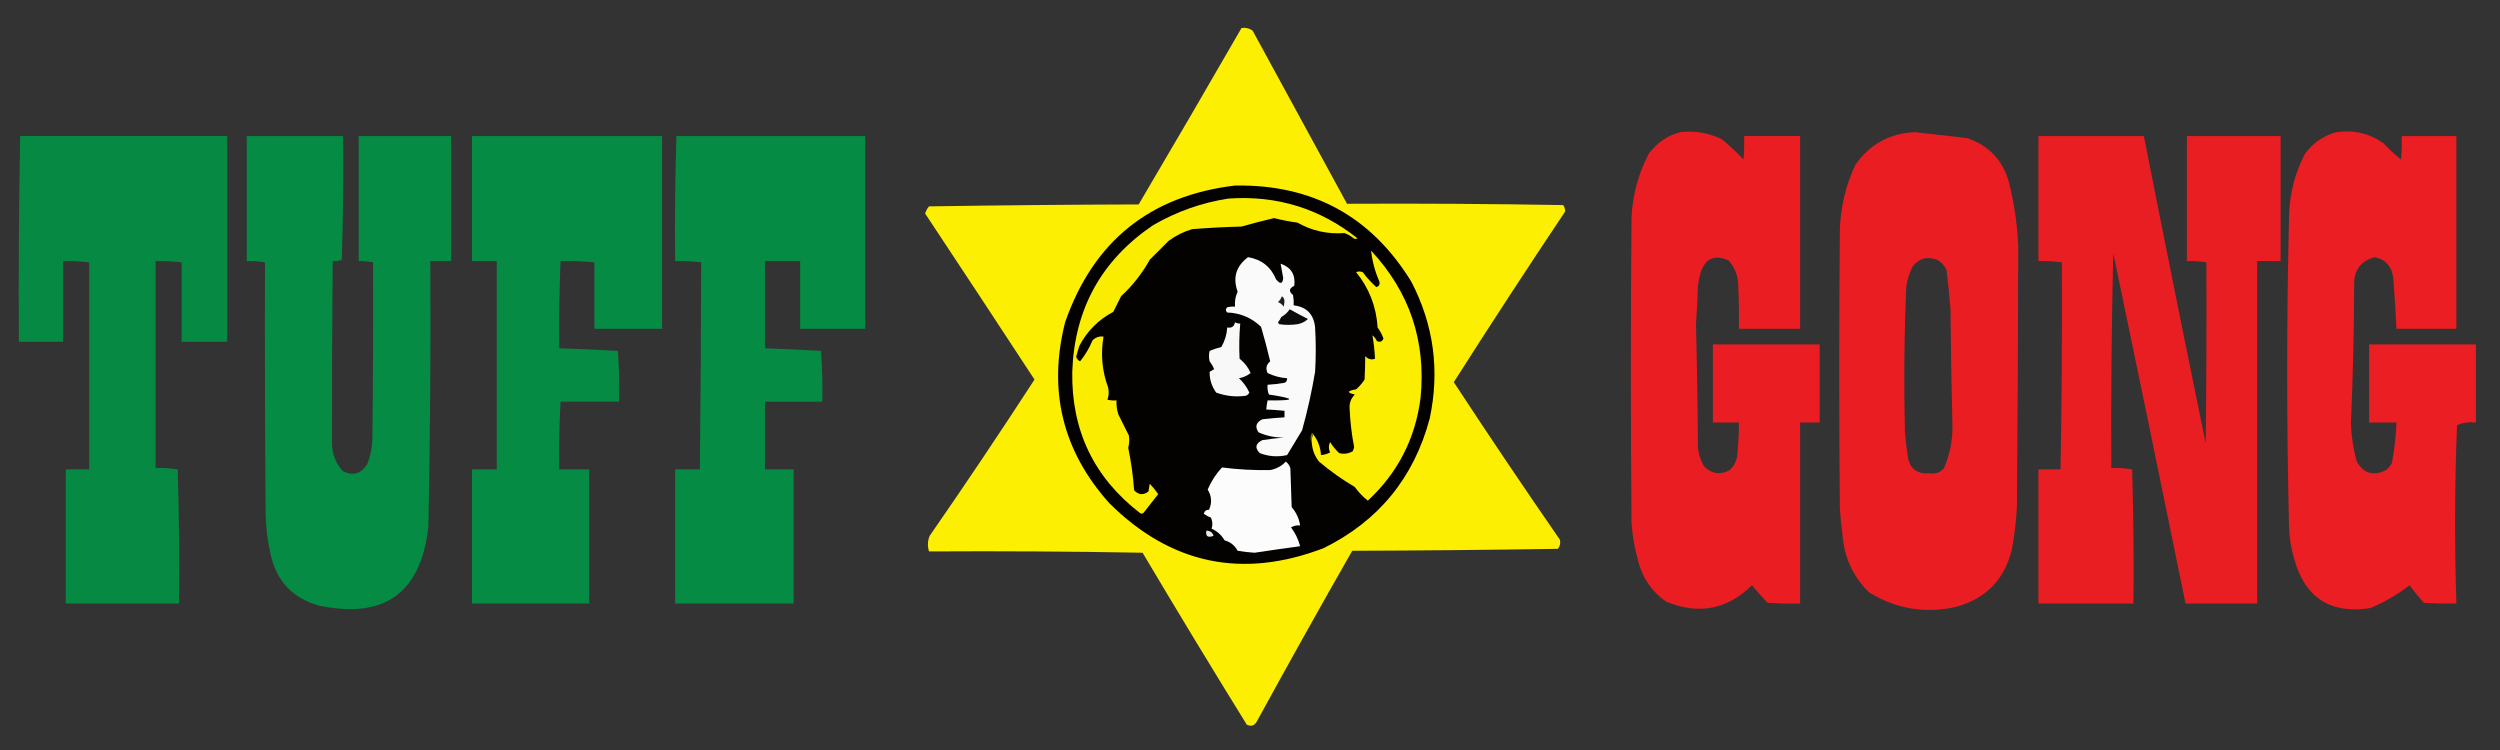 <?xml version="1.0" encoding="UTF-8"?>
<!DOCTYPE svg PUBLIC "-//W3C//DTD SVG 1.1//EN" "http://www.w3.org/Graphics/SVG/1.1/DTD/svg11.dtd">
<svg xmlns="http://www.w3.org/2000/svg" version="1.1" width="1920px" height="576px" style="shape-rendering:geometricPrecision; text-rendering:geometricPrecision; image-rendering:optimizeQuality; fill-rule:evenodd; clip-rule:evenodd" xmlns:xlink="http://www.w3.org/1999/xlink">
<rect width="100%" height="100%" fill="#333333" stroke="none"/>
<g><path style="opacity:0.986" fill="#fef100" d="M 953.5,21.5 C 956.685,21.02 959.519,21.686 962,23.5C 986.167,67.833 1010.33,112.167 1034.5,156.5C 1089.8,156.215 1145.13,156.548 1200.5,157.5C 1201.64,159.078 1202.14,160.744 1202,162.5C 1172.99,205.864 1144.49,249.531 1116.5,293.5C 1143.16,334.139 1170.32,374.473 1198,414.5C 1198.62,417.035 1198.12,419.368 1196.5,421.5C 1143.84,422.333 1091.17,422.833 1038.5,423C 1013.62,466.591 989.12,510.424 965,554.5C 963.122,557.45 960.622,558.117 957.5,556.5C 930.436,512.763 903.769,468.763 877.5,424.5C 822.837,423.5 768.171,423.167 713.5,423.5C 712.199,419.402 712.365,415.402 714,411.5C 741.456,371.885 768.29,331.885 794.5,291.5C 766.632,248.937 738.632,206.437 710.5,164C 711.112,161.942 712.112,160.109 713.5,158.5C 767.164,157.667 820.83,157.167 874.5,157C 901.06,111.946 927.394,66.779 953.5,21.5 Z"/></g>
<g><path style="opacity:0.99" fill="#ec1e23" d="M 1290.5,101.5 C 1301.74,100.213 1312.41,102.046 1322.5,107C 1328.3,111.8 1333.8,116.967 1339,122.5C 1339.5,116.509 1339.67,110.509 1339.5,104.5C 1353.83,104.5 1368.17,104.5 1382.5,104.5C 1382.5,153.833 1382.5,203.167 1382.5,252.5C 1366.83,252.5 1351.17,252.5 1335.5,252.5C 1335.67,241.828 1335.5,231.161 1335,220.5C 1335.16,212.635 1332.66,205.802 1327.5,200C 1316.93,195.196 1309.76,198.363 1306,209.5C 1305.12,212.789 1304.45,216.123 1304,219.5C 1303.74,229.35 1303.24,239.184 1302.5,249C 1303.31,280.486 1303.81,311.986 1304,343.5C 1304.47,348.898 1306.13,353.898 1309,358.5C 1314.85,364.077 1321.35,364.91 1328.5,361C 1331.23,358.374 1333.06,355.207 1334,351.5C 1334.97,342.523 1335.47,333.523 1335.5,324.5C 1328.83,324.5 1322.17,324.5 1315.5,324.5C 1315.5,304.5 1315.5,284.5 1315.5,264.5C 1342.83,264.5 1370.17,264.5 1397.5,264.5C 1397.5,284.5 1397.5,304.5 1397.5,324.5C 1392.5,324.5 1387.5,324.5 1382.5,324.5C 1382.5,370.833 1382.5,417.167 1382.5,463.5C 1374.16,463.666 1365.83,463.5 1357.5,463C 1353.37,458.553 1349.37,454.053 1345.5,449.5C 1326.32,468.198 1304.32,472.365 1279.5,462C 1268.47,454.274 1261.3,443.774 1258,430.5C 1255.36,421.001 1253.69,411.334 1253,401.5C 1252.33,323.5 1252.33,245.5 1253,167.5C 1253.74,150.192 1258.08,133.858 1266,118.5C 1272.17,109.816 1280.33,104.15 1290.5,101.5 Z"/></g>
<g><path style="opacity:0.989" fill="#ec1e23" d="M 1470.5,101.5 C 1483.83,102.933 1497.16,104.433 1510.5,106C 1527.5,111.668 1538.33,123.168 1543,140.5C 1546.92,156.264 1549.25,172.264 1550,188.5C 1549.89,255.164 1549.56,321.831 1549,388.5C 1548.49,399.931 1547.15,411.265 1545,422.5C 1539.28,445.224 1525.11,459.724 1502.5,466C 1478.59,471.389 1456.25,467.723 1435.5,455C 1423.11,442.855 1416.27,428.022 1415,410.5C 1414.11,403.856 1413.45,397.189 1413,390.5C 1412.33,319.5 1412.33,248.5 1413,177.5C 1413.39,159.617 1417.39,142.617 1425,126.5C 1436.06,110.722 1451.22,102.388 1470.5,101.5 Z M 1477.5,198.5 C 1485.66,197.164 1491.5,200.164 1495,207.5C 1496.18,217.481 1497.18,227.481 1498,237.5C 1498.22,267.675 1498.72,297.842 1499.5,328C 1499.5,338.977 1497.34,349.477 1493,359.5C 1490.13,362.886 1486.46,364.219 1482,363.5C 1471.41,364.255 1465.75,359.255 1465,348.5C 1464.03,342.87 1463.37,337.204 1463,331.5C 1462.1,294.483 1462.43,257.483 1464,220.5C 1464.74,214.868 1466.41,209.535 1469,204.5C 1471.32,201.605 1474.16,199.605 1477.5,198.5 Z"/></g>
<g><path style="opacity:0.985" fill="#ec1e23" d="M 1794.5,101.5 C 1807.73,99.576 1819.73,102.409 1830.5,110C 1834.7,114.534 1839.2,118.701 1844,122.5C 1844.5,116.509 1844.67,110.509 1844.5,104.5C 1858.5,104.5 1872.5,104.5 1886.5,104.5C 1886.5,153.833 1886.5,203.167 1886.5,252.5C 1871.17,252.5 1855.83,252.5 1840.5,252.5C 1839.86,239.495 1839.03,226.495 1838,213.5C 1837,204.769 1832.33,199.436 1824,197.5C 1812.86,200.394 1807.53,207.727 1808,219.5C 1807.88,254.749 1807.05,289.915 1805.5,325C 1805.8,334.977 1807.3,344.81 1810,354.5C 1815.33,363.701 1822.83,365.867 1832.5,361C 1834.36,359.442 1835.86,357.609 1837,355.5C 1838.9,345.255 1840.07,334.922 1840.5,324.5C 1833.5,324.5 1826.5,324.5 1819.5,324.5C 1819.5,304.5 1819.5,284.5 1819.5,264.5C 1846.83,264.5 1874.17,264.5 1901.5,264.5C 1901.5,284.5 1901.5,304.5 1901.5,324.5C 1896.35,323.926 1891.52,324.593 1887,326.5C 1885.18,372.162 1885.01,417.828 1886.5,463.5C 1878.16,463.666 1869.83,463.5 1861.5,463C 1857.64,458.645 1853.98,454.145 1850.5,449.5C 1841.29,456.609 1831.29,462.442 1820.5,467C 1789.89,471.781 1770.39,459.281 1762,429.5C 1759.63,421.671 1758.3,413.671 1758,405.5C 1756.05,325.496 1756.05,245.496 1758,165.5C 1758.4,148.882 1762.4,133.216 1770,118.5C 1776.17,109.816 1784.33,104.15 1794.5,101.5 Z"/></g>
<g><path style="opacity:0.981" fill="#068c44" d="M 15.5,104.5 C 68.5,104.5 121.5,104.5 174.5,104.5C 174.5,157.167 174.5,209.833 174.5,262.5C 162.833,262.5 151.167,262.5 139.5,262.5C 139.5,242.167 139.5,221.833 139.5,201.5C 132.869,200.669 126.202,200.336 119.5,200.5C 119.5,253.5 119.5,306.5 119.5,359.5C 125.229,359.212 130.896,359.546 136.5,360.5C 137.5,394.827 137.833,429.16 137.5,463.5C 108.5,463.5 79.5,463.5 50.5,463.5C 50.5,429.167 50.5,394.833 50.5,360.5C 56.5,360.5 62.5,360.5 68.5,360.5C 68.5,307.5 68.5,254.5 68.5,201.5C 61.869,200.669 55.202,200.336 48.5,200.5C 48.5,221.167 48.5,241.833 48.5,262.5C 37.167,262.5 25.833,262.5 14.5,262.5C 14.171,209.762 14.505,157.095 15.5,104.5 Z"/></g>
<g><path style="opacity:0.986" fill="#068c44" d="M 189.5,104.5 C 214.167,104.5 238.833,104.5 263.5,104.5C 263.833,136.174 263.5,167.84 262.5,199.5C 260.253,200.374 257.92,200.708 255.5,200.5C 255.08,247.501 254.913,294.501 255,341.5C 255.309,349.439 258.143,356.273 263.5,362C 271.244,365.687 277.41,363.854 282,356.5C 284.482,350.426 285.815,344.093 286,337.5C 286.5,292.168 286.667,246.835 286.5,201.5C 282.881,200.756 279.215,200.423 275.5,200.5C 275.5,168.5 275.5,136.5 275.5,104.5C 299.167,104.5 322.833,104.5 346.5,104.5C 346.5,136.5 346.5,168.5 346.5,200.5C 341.167,200.5 335.833,200.5 330.5,200.5C 330.876,268.509 330.376,336.509 329,404.5C 323.321,455.619 295.154,475.785 244.5,465C 224.826,459.325 212.659,446.491 208,426.5C 205.544,415.975 204.211,405.308 204,394.5C 203.5,330.168 203.333,265.834 203.5,201.5C 198.881,200.686 194.214,200.353 189.5,200.5C 189.5,168.5 189.5,136.5 189.5,104.5 Z"/></g>
<g><path style="opacity:0.988" fill="#068c44" d="M 362.5,104.5 C 411.167,104.5 459.833,104.5 508.5,104.5C 508.5,153.833 508.5,203.167 508.5,252.5C 491.167,252.5 473.833,252.5 456.5,252.5C 456.5,235.5 456.5,218.5 456.5,201.5C 447.862,200.66 439.195,200.327 430.5,200.5C 429.591,222.818 429.257,245.151 429.5,267.5C 444.539,267.938 459.539,268.605 474.5,269.5C 475.499,282.483 475.832,295.483 475.5,308.5C 460.5,308.5 445.5,308.5 430.5,308.5C 429.587,325.813 429.254,343.146 429.5,360.5C 437.167,360.5 444.833,360.5 452.5,360.5C 452.5,394.833 452.5,429.167 452.5,463.5C 422.5,463.5 392.5,463.5 362.5,463.5C 362.5,429.167 362.5,394.833 362.5,360.5C 368.833,360.5 375.167,360.5 381.5,360.5C 381.5,307.167 381.5,253.833 381.5,200.5C 375.167,200.5 368.833,200.5 362.5,200.5C 362.5,168.5 362.5,136.5 362.5,104.5 Z"/></g>
<g><path style="opacity:0.984" fill="#068c44" d="M 519.5,104.5 C 567.833,104.5 616.167,104.5 664.5,104.5C 664.5,153.833 664.5,203.167 664.5,252.5C 647.833,252.5 631.167,252.5 614.5,252.5C 614.5,235.167 614.5,217.833 614.5,200.5C 605.5,200.5 596.5,200.5 587.5,200.5C 587.5,222.833 587.5,245.167 587.5,267.5C 601.872,267.952 616.205,268.619 630.5,269.5C 631.499,282.483 631.832,295.483 631.5,308.5C 616.833,308.5 602.167,308.5 587.5,308.5C 587.5,325.833 587.5,343.167 587.5,360.5C 594.833,360.5 602.167,360.5 609.5,360.5C 609.5,394.833 609.5,429.167 609.5,463.5C 579.167,463.5 548.833,463.5 518.5,463.5C 518.5,429.167 518.5,394.833 518.5,360.5C 524.833,360.5 531.167,360.5 537.5,360.5C 538.074,307.502 538.407,254.502 538.5,201.5C 531.869,200.669 525.202,200.336 518.5,200.5C 518.181,168.456 518.515,136.456 519.5,104.5 Z"/></g>
<g><path style="opacity:0.981" fill="#ec1e23" d="M 1565.5,104.5 C 1592.5,104.5 1619.5,104.5 1646.5,104.5C 1662.01,183.215 1677.84,261.882 1694,340.5C 1694.5,294.168 1694.67,247.835 1694.5,201.5C 1689.55,200.671 1684.55,200.337 1679.5,200.5C 1679.5,168.5 1679.5,136.5 1679.5,104.5C 1703.5,104.5 1727.5,104.5 1751.5,104.5C 1751.5,136.5 1751.5,168.5 1751.5,200.5C 1745.5,200.5 1739.5,200.5 1733.5,200.5C 1733.5,288.167 1733.5,375.833 1733.5,463.5C 1715.17,463.5 1696.83,463.5 1678.5,463.5C 1660.19,373.808 1641.69,284.141 1623,194.5C 1621.67,249.491 1621.17,304.491 1621.5,359.5C 1626.9,359.215 1632.23,359.549 1637.5,360.5C 1638.5,394.827 1638.83,429.16 1638.5,463.5C 1614.17,463.5 1589.83,463.5 1565.5,463.5C 1565.5,429.167 1565.5,394.833 1565.5,360.5C 1571.17,360.5 1576.83,360.5 1582.5,360.5C 1583.43,307.508 1583.76,254.508 1583.5,201.5C 1577.55,200.637 1571.55,200.303 1565.5,200.5C 1565.5,168.5 1565.5,136.5 1565.5,104.5 Z"/></g>
<g><path style="opacity:1" fill="#030201" d="M 948.5,142.5 C 1007.99,141.488 1053.16,166.154 1084,216.5C 1101.18,249.753 1105.84,284.753 1098,321.5C 1085.83,367.022 1058.67,400.189 1016.5,421C 954.066,444.844 899.233,433.344 852,386.5C 816.055,346.382 804.721,300.049 818,247.5C 839.731,185.254 883.231,150.254 948.5,142.5 Z"/></g>
<g><path style="opacity:1" fill="#faed00" d="M 943.5,152.5 C 980.548,149.907 1013.55,160.074 1042.5,183C 1041.5,183.667 1040.5,183.667 1039.5,183C 1037.4,181.234 1035.07,179.901 1032.5,179C 1019.64,179.971 1007.64,177.304 996.5,171C 990.427,170.158 984.427,168.992 978.5,167.5C 970.11,169.454 961.777,171.62 953.5,174C 940.813,174.308 928.146,174.975 915.5,176C 908.942,177.946 902.942,180.946 897.5,185C 892.667,189.833 887.833,194.667 883,199.5C 877.192,209.981 869.859,219.315 861,227.5C 859,231.5 857,235.5 855,239.5C 843.667,245.5 835,254.167 829,265.5C 828.089,268.311 827.256,271.144 826.5,274C 826.954,275.622 827.954,276.788 829.5,277.5C 833.407,272.698 836.574,267.365 839,261.5C 841.305,259.07 844.138,258.07 847.5,258.5C 845.206,271.856 846.372,284.856 851,297.5C 851.784,300.76 851.617,303.927 850.5,307C 852.81,307.497 855.143,307.663 857.5,307.5C 857.263,311.273 857.763,314.94 859,318.5C 861.66,323.798 864.327,329.131 867,334.5C 867.445,337.678 867.278,340.845 866.5,344C 868.71,354.727 870.21,365.561 871,376.5C 874.315,380.105 877.982,380.439 882,377.5C 882.333,375.5 882.667,373.5 883,371.5C 885.406,373.983 887.573,376.65 889.5,379.5C 885.833,384.167 882.167,388.833 878.5,393.5C 877.635,394.583 876.635,394.749 875.5,394C 840.089,366.673 822.756,330.507 823.5,285.5C 825.152,237.388 845.819,199.888 885.5,173C 903.648,162.453 922.982,155.619 943.5,152.5 Z"/></g>
<g><path style="opacity:1" fill="#fbee00" d="M 1007.5,340.5 C 1007.2,337.941 1007.53,335.607 1008.5,333.5C 1012.17,338.185 1014.17,343.518 1014.5,349.5C 1016.96,349.301 1019.29,348.635 1021.5,347.5C 1020.26,344.834 1020.26,342.168 1021.5,339.5C 1023.5,342.689 1025.83,345.522 1028.5,348C 1032.24,348.929 1035.74,348.429 1039,346.5C 1039.33,345.5 1039.67,344.5 1040,343.5C 1038.13,333.877 1036.96,324.044 1036.5,314C 1036.15,309.706 1037.48,306.04 1040.5,303C 1034.18,301.552 1034.52,300.219 1041.5,299C 1044.02,296.78 1046.19,294.28 1048,291.5C 1048.29,285.406 1048.46,279.406 1048.5,273.5C 1050.69,275.87 1053.19,276.537 1056,275.5C 1055.74,269.416 1055.07,263.416 1054,257.5C 1055.53,258.729 1056.7,260.229 1057.5,262C 1059.92,262.986 1061.59,262.319 1062.5,260C 1061.39,256.945 1059.89,254.112 1058,251.5C 1057,235.486 1051.5,221.319 1041.5,209C 1043.17,208.333 1044.83,208.333 1046.5,209C 1049.7,213.197 1053.2,217.03 1057,220.5C 1058.95,219.956 1059.78,218.623 1059.5,216.5C 1056.07,208.783 1053.91,200.783 1053,192.5C 1082.6,224.29 1095.26,261.957 1091,305.5C 1087.01,336.821 1073.51,363.154 1050.5,384.5C 1046.65,381.481 1043.31,377.981 1040.5,374C 1030.78,368.277 1021.61,361.777 1013,354.5C 1009.77,350.375 1007.94,345.708 1007.5,340.5 Z"/></g>
<g><path style="opacity:1" fill="#fafafa" d="M 958.5,197.5 C 968.839,199.242 976.005,204.909 980,214.5C 983.214,218.464 985.048,218.131 985.5,213.5C 984.829,209.824 984.162,206.157 983.5,202.5C 991.561,205.279 995.061,210.946 994,219.5C 989.956,221.478 989.622,223.811 993,226.5C 993.497,229.146 993.664,231.813 993.5,234.5C 1003.51,235.673 1009.01,241.34 1010,251.5C 1010.67,262.833 1010.67,274.167 1010,285.5C 1007.46,300.67 1004.12,315.67 1000,330.5C 996.167,336.833 992.333,343.167 988.5,349.5C 981.31,351.113 974.31,350.613 967.5,348C 963.499,343.956 964.165,340.623 969.5,338C 975.143,337.136 980.81,336.469 986.5,336C 979.491,336.198 972.824,334.864 966.5,332C 963.634,327.69 964.634,324.357 969.5,322C 975.161,321.367 980.828,320.867 986.5,320.5C 986.5,318.833 986.5,317.167 986.5,315.5C 981.848,315.002 977.181,314.669 972.5,314.5C 972.674,312.139 973.007,309.806 973.5,307.5C 995.391,307.747 995.725,306.247 974.5,303C 973.565,300.619 973.232,298.119 973.5,295.5C 977.853,295.235 982.187,294.735 986.5,294C 987.973,293.29 988.64,292.124 988.5,290.5C 983.196,290.121 978.196,288.787 973.5,286.5C 971.877,282.944 972.544,279.944 975.5,277.5C 973.4,268.602 971.067,259.768 968.5,251C 961.198,244.013 952.531,240.346 942.5,240C 941.167,238.667 941.167,237.333 942.5,236C 944.473,235.505 946.473,235.338 948.5,235.5C 948.15,231.454 948.817,227.62 950.5,224C 946.614,213.253 949.281,204.42 958.5,197.5 Z"/></g>
<g><path style="opacity:1" fill="#1f1f1f" d="M 984.5,227.5 C 985.748,228.334 986.415,229.667 986.5,231.5C 986.333,232.833 986.167,234.167 986,235.5C 984.786,233.951 983.286,232.785 981.5,232C 982.883,230.729 983.883,229.229 984.5,227.5 Z"/></g>
<g><path style="opacity:1" fill="#0b0b0b" d="M 990.5,237.5 C 995.096,240.091 999.763,242.591 1004.5,245C 1002.25,247.087 999.588,248.421 996.5,249C 991.833,249.667 987.167,249.667 982.5,249C 982.043,248.586 981.709,248.086 981.5,247.5C 982.531,246.3 983.365,244.966 984,243.5C 986.664,242.002 988.83,240.002 990.5,237.5 Z"/></g>
<g><path style="opacity:1" fill="#f8f8f8" d="M 948.5,247.5 C 949.708,248.234 951.041,248.567 952.5,248.5C 951.707,257.544 951.54,266.544 952,275.5C 955.79,278.453 958.623,282.12 960.5,286.5C 957.843,288.568 954.843,289.901 951.5,290.5C 954.94,293.607 957.607,297.273 959.5,301.5C 958.91,302.799 957.91,303.632 956.5,304C 948.736,304.995 941.236,304.161 934,301.5C 930.547,296.626 928.88,291.292 929,285.5C 930.205,284.929 931.372,284.262 932.5,283.5C 931.586,281.336 930.419,279.336 929,277.5C 928.333,274.833 928.333,272.167 929,269.5C 931.925,268.249 934.925,267.249 938,266.5C 940.682,261.817 942.182,256.817 942.5,251.5C 945.856,252.138 947.856,250.804 948.5,247.5 Z"/></g>
<g><path style="opacity:1" fill="#857e00" d="M 1008.5,333.5 C 1007.53,335.607 1007.2,337.941 1007.5,340.5C 1006.2,337.976 1006.2,335.309 1007.5,332.5C 1008.11,332.624 1008.44,332.957 1008.5,333.5 Z"/></g>
<g><path style="opacity:1" fill="#fcfcfc" d="M 987.5,354.5 C 989.136,355.749 990.303,357.416 991,359.5C 991.333,369.5 991.667,379.5 992,389.5C 995.519,393.537 997.685,398.204 998.5,403.5C 996.011,403.298 993.677,403.798 991.5,405C 994.78,409.393 997.113,414.226 998.5,419.5C 986.832,421.072 975.166,422.738 963.5,424.5C 959.14,424.234 954.807,423.734 950.5,423C 948.341,418.914 945.008,416.247 940.5,415C 938.089,410.92 934.756,407.92 930.5,406C 931.443,403.2 931.276,400.366 930,397.5C 928.013,396.782 926.179,395.782 924.5,394.5C 925.077,392.45 926.41,391.45 928.5,391.5C 930.942,386.254 930.608,381.087 927.5,376C 930.164,369.669 933.831,364.002 938.5,359C 950.762,360.582 963.095,361.249 975.5,361C 980.299,360.104 984.299,357.937 987.5,354.5 Z"/></g>
<g><path style="opacity:1" fill="#e9e9e9" d="M 926.5,407.5 C 929.46,407.662 931.293,408.995 932,411.5C 927.579,413.224 925.745,411.89 926.5,407.5 Z"/></g>
</svg>
